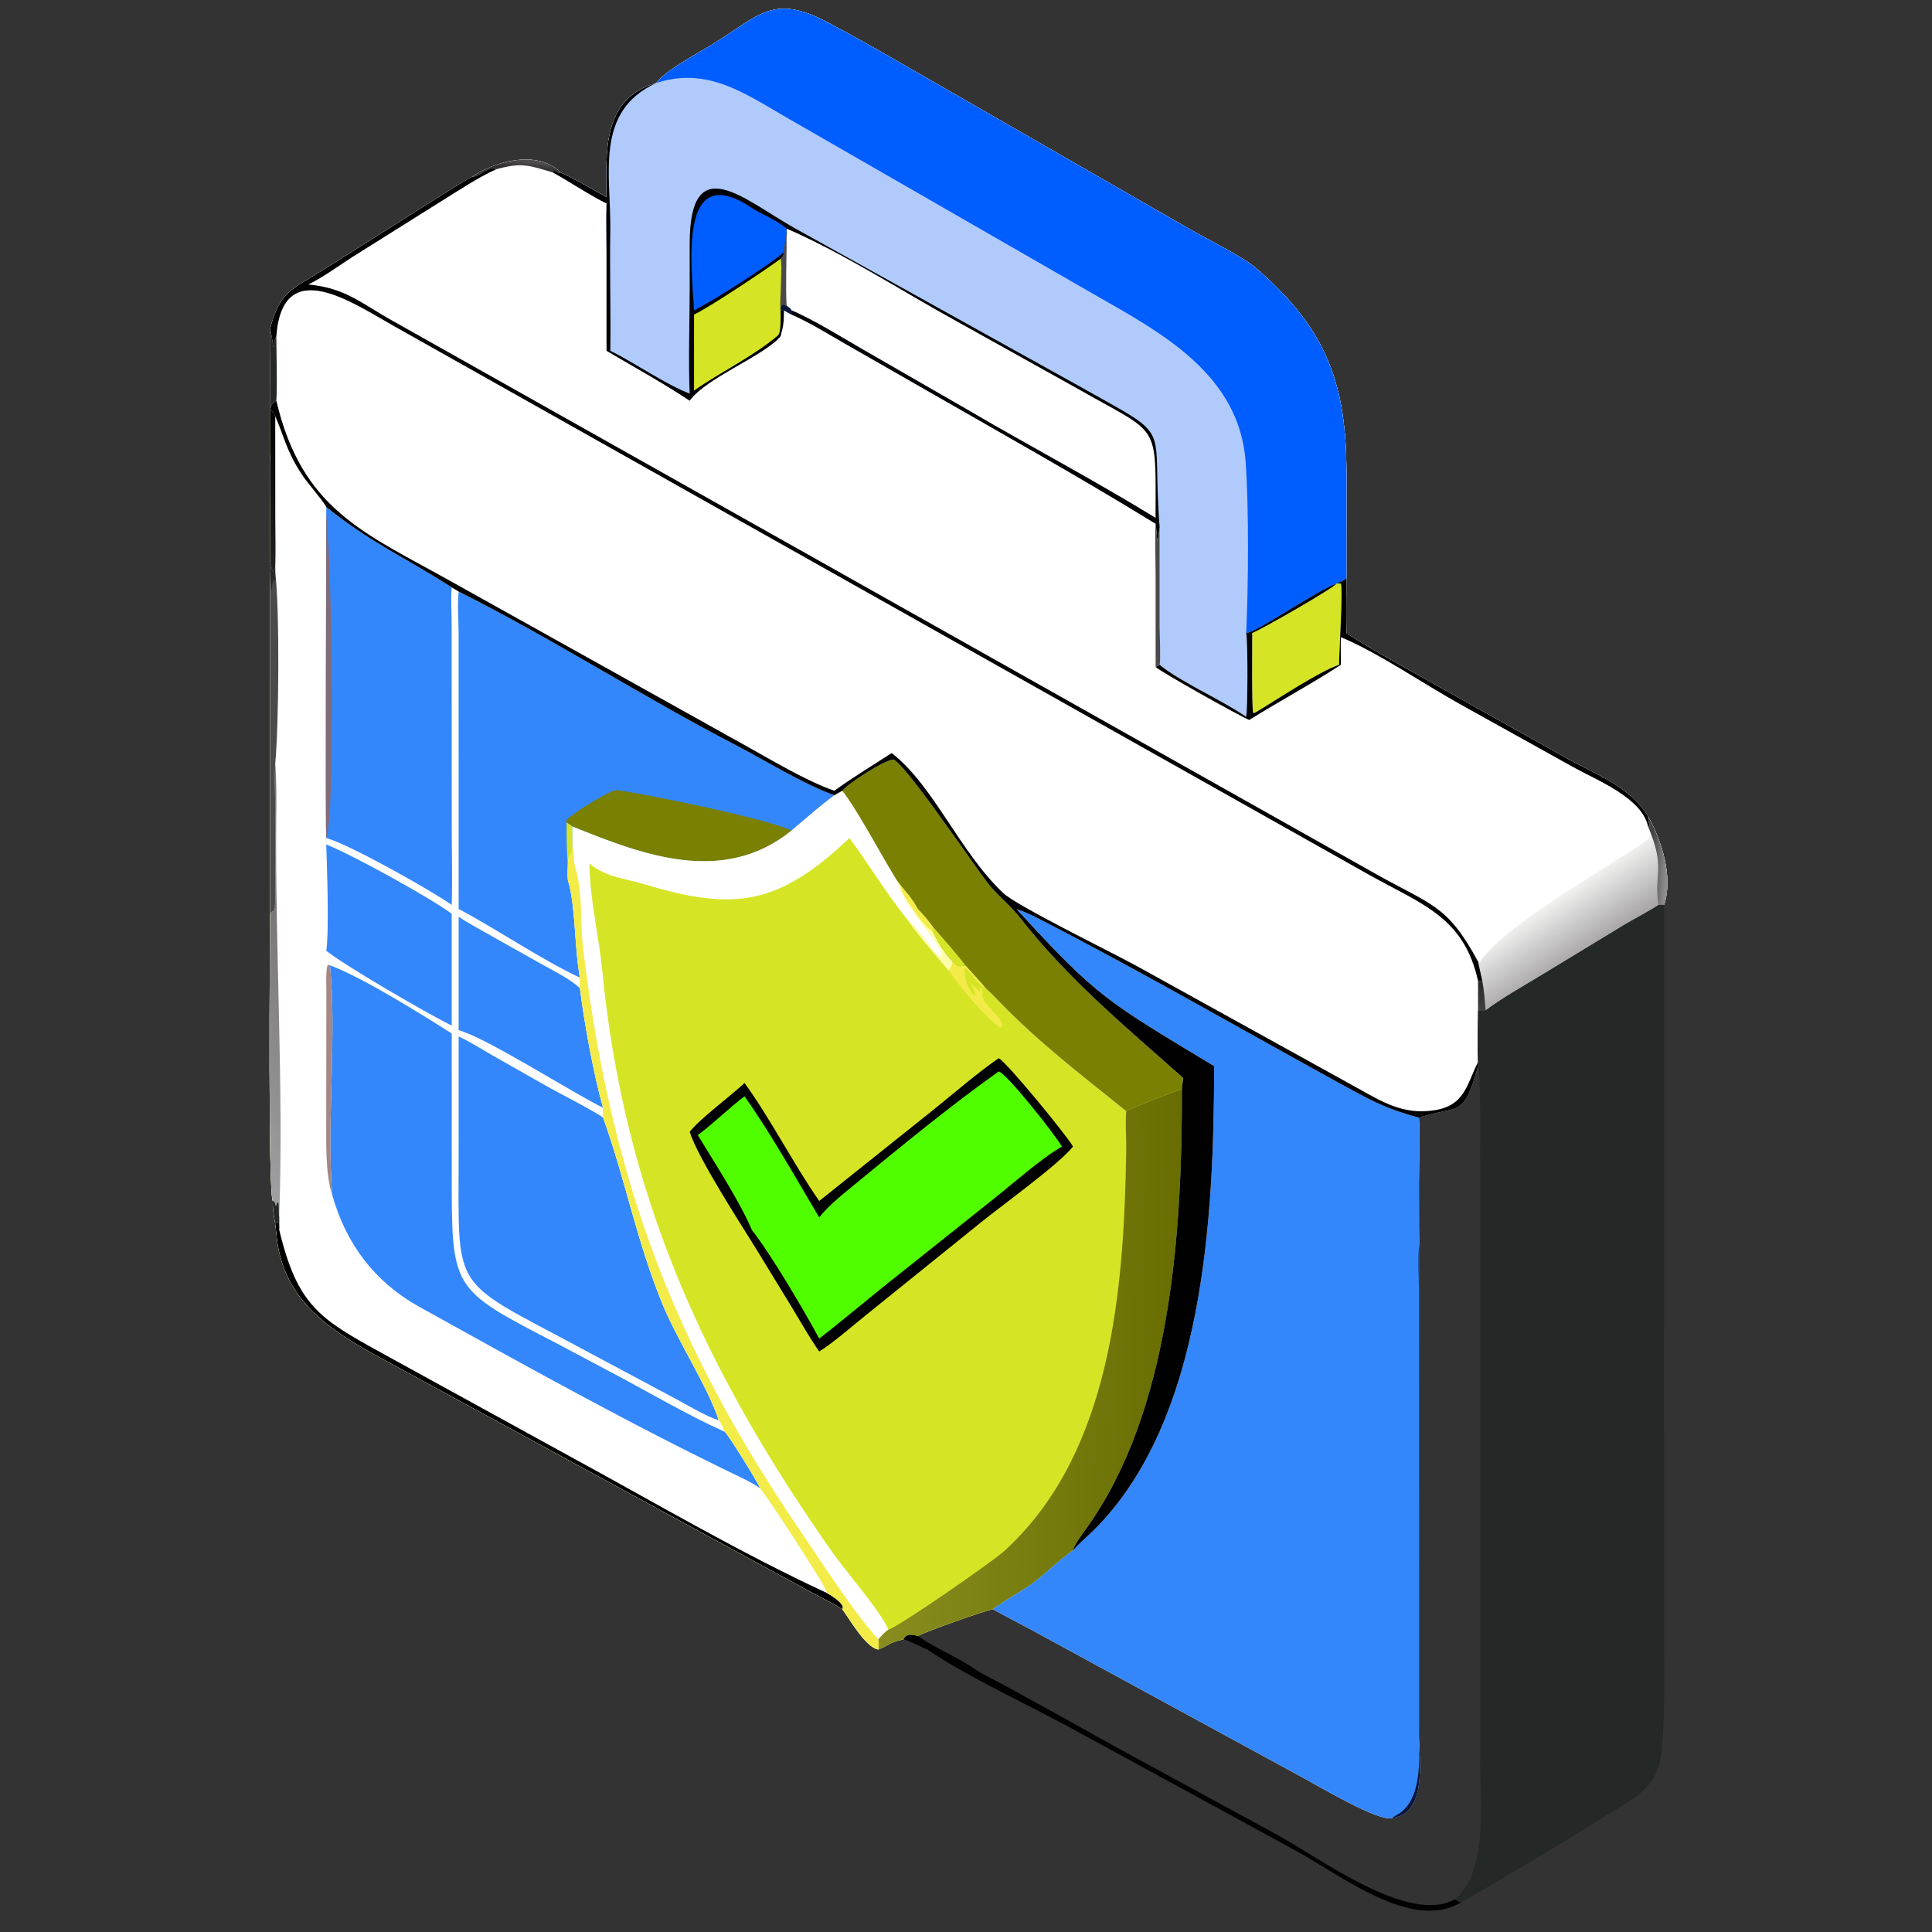 <svg width="90" height="90" viewBox="0 0 90 90" fill="none" xmlns="http://www.w3.org/2000/svg">
<rect x="0" y="0" width="90" height="90" fill="#333333" stroke="none"/>
<path d="M30.572 3.865C31.072 3.224 32.562 2.463 33.282 2.007C35.378 0.708 36.023 -0.299 38.548 1.038C39.709 1.653 40.851 2.301 41.989 2.957L55.469 10.703C56.243 11.151 57.86 11.936 58.505 12.49C61.888 15.393 62.723 18.004 62.722 22.105L62.72 26.948C62.715 27.795 62.707 28.644 62.72 29.491C63.779 30.197 65.045 30.871 66.16 31.503L72.855 35.252C74.226 36.029 75.953 36.626 76.773 38.04C77.407 39.156 77.951 40.876 77.518 42.153H77.26C76.876 42.409 76.104 42.817 75.656 43.084L71.875 45.382C70.961 45.937 70.07 46.429 69.205 47.063H68.854C68.85 47.792 68.812 48.759 68.854 49.468V49.663C68.16 52.147 67.977 51.446 66.099 52.063C66.16 52.636 66.099 54.387 66.1 55.072L66.103 57.15C66.103 57.378 66.121 57.945 66.099 58.146L66.101 80.826C66.102 81.972 66.505 84.485 64.846 84.69C64.257 84.886 61.461 83.228 60.82 82.879L48.073 75.937C47.498 75.624 46.799 75.276 46.25 74.962C45.886 75.023 42.971 76.053 42.759 76.212C42.463 76.16 42.26 76.073 42.09 76.365C41.372 76.523 41.46 76.623 40.92 76.838C40.324 76.737 39.625 75.484 39.238 74.962C38.805 74.68 38.188 74.383 37.719 74.133L17.551 63.158C15.231 61.881 13.088 60.442 12.872 57.407C12.856 57.337 12.831 57.068 12.821 56.982C12.751 56.603 12.713 56.328 12.707 55.947C12.484 55.457 12.577 44.24 12.577 42.565L12.575 23.558C12.575 22.791 12.546 21.887 12.577 21.13V19.112C12.619 17.894 12.552 16.552 12.577 15.328C13.049 13.533 13.591 13.507 15.084 12.552L20.665 9.031C21.02 8.811 21.629 8.414 21.975 8.246C23.073 7.488 25.066 6.972 26.111 8.034C26.56 8.217 27.77 8.915 28.255 9.181C28.241 7.086 28.029 4.615 30.572 3.865Z" fill="white"/>
<path d="M12.577 19.113C12.781 19.186 12.671 19.175 12.821 19.383C13.247 20.37 13.359 21.043 14.039 22.064C14.319 22.515 15 23.247 15.198 23.615C17.364 25.354 18.821 25.926 21.042 27.362L21.366 27.557C25.697 29.728 29.929 32.457 34.255 34.7C35.686 35.443 37.372 36.505 38.868 37.046C38.889 37.028 39.193 36.861 39.238 36.836C39.925 37.696 41.088 39.899 41.775 41.001L41.938 41.224C42.267 41.605 42.522 41.9 42.759 42.344C43.063 42.654 43.219 42.855 43.484 43.204V43.438C43.733 43.984 43.968 44.343 44.371 44.797C44.629 45.008 44.645 45.048 44.969 44.968C45.151 45.172 45.798 45.866 45.913 46.034C46.11 46.201 46.295 46.398 46.474 46.584C48.47 48.646 50.295 50.004 52.465 51.765C52.676 51.625 54.796 50.805 55.055 50.745C55.075 57.42 54.535 65.732 50.609 71.198C50.434 71.441 50.046 71.949 49.983 72.226C49.344 72.669 48.8 73.222 48.179 73.697C47.561 74.17 46.861 74.506 46.25 74.963C45.886 75.024 42.971 76.054 42.759 76.213C42.463 76.161 42.26 76.075 42.09 76.366C41.372 76.524 41.46 76.624 40.92 76.84C40.324 76.738 39.625 75.485 39.238 74.963C38.805 74.681 38.188 74.384 37.719 74.134L17.551 63.159C15.231 61.882 13.088 60.443 12.872 57.408C12.856 57.338 12.831 57.069 12.821 56.983C12.751 56.605 12.713 56.33 12.707 55.948C12.484 55.458 12.577 44.241 12.577 42.566L12.575 23.559C12.575 22.792 12.546 21.888 12.577 21.131V19.113Z" fill="#D5E525"/>
<path d="M12.577 19.113C12.781 19.186 12.671 19.175 12.821 19.383C13.247 20.37 13.359 21.043 14.039 22.064C14.319 22.515 15 23.247 15.198 23.615C17.364 25.354 18.821 25.926 21.042 27.362L21.366 27.557C25.697 29.728 29.929 32.457 34.255 34.7C35.686 35.443 37.372 36.505 38.868 37.046C38.166 37.575 37.538 38.126 36.869 38.694C33.707 41.243 30.004 39.859 26.664 38.501V39.341C26.7 39.836 26.447 39.711 26.455 40.231C26.444 40.51 26.434 40.722 26.455 41.001C26.817 42.143 26.754 44.134 27.015 45.545C27.015 45.7 27.02 45.881 27.015 46.034C27.223 47.67 27.649 50.046 28.094 51.606C28.091 51.755 28.084 51.917 28.094 52.064L28.121 52.14C29.14 54.974 29.646 57.791 30.875 60.779C31.561 62.45 32.979 64.613 33.484 66.16C33.612 66.367 33.684 66.469 33.768 66.703C33.97 66.9 35.309 69.052 35.411 69.333C35.728 69.685 38.508 73.926 38.538 74.217C38.763 74.341 39.195 74.61 39.27 74.86L39.238 74.963C38.805 74.681 38.188 74.384 37.719 74.134L17.551 63.159C15.231 61.882 13.088 60.443 12.872 57.408C12.856 57.338 12.831 57.069 12.821 56.983C12.751 56.605 12.713 56.33 12.707 55.948C12.484 55.458 12.577 44.241 12.577 42.566L12.575 23.559C12.575 22.792 12.546 21.888 12.577 21.131V19.113Z" fill="white"/>
<path d="M21.366 27.557C25.698 29.727 29.929 32.456 34.255 34.7C35.687 35.442 37.372 36.504 38.868 37.046C38.166 37.575 37.538 38.125 36.869 38.694C33.707 41.242 30.005 39.859 26.665 38.5V39.341C26.7 39.836 26.448 39.71 26.456 40.23C26.445 40.509 26.435 40.721 26.456 41C26.818 42.142 26.755 44.134 27.015 45.544C25.219 44.702 23.183 43.306 21.366 42.344L21.363 29.504C21.36 28.852 21.304 28.206 21.366 27.557Z" fill="#3487FB"/>
<path d="M26.393 38.313L26.378 38.212C26.687 37.873 28.461 36.779 28.721 36.809C30.008 36.956 35.938 38.19 36.87 38.694C33.708 41.242 30.005 39.859 26.665 38.5C26.628 38.464 26.447 38.349 26.393 38.313Z" fill="#798002"/>
<path d="M26.393 38.312C26.446 38.348 26.627 38.464 26.665 38.499V39.34C26.7 39.835 26.447 39.71 26.455 40.23C26.394 39.791 26.396 38.775 26.393 38.312Z" fill="#D5E525"/>
<path d="M21.366 48.283C21.803 48.478 22.509 48.915 22.94 49.163L25.54 50.639C26.044 50.923 27.734 51.785 28.094 52.064L28.122 52.14C29.141 54.974 29.647 57.79 30.875 60.779C31.562 62.45 32.98 64.613 33.484 66.16C32.919 65.993 32.165 65.538 31.625 65.242L25.901 62.185C21.041 59.615 21.366 59.847 21.364 54.011L21.366 48.283Z" fill="#3487FB"/>
<path d="M15.371 44.967C16.923 45.55 19.65 47.259 21.043 48.144L21.044 54.455C21.046 60.164 20.958 59.992 26.018 62.624L28.643 64.019C30.256 64.875 32.131 65.975 33.769 66.702C33.971 66.899 35.309 69.051 35.412 69.332C35.16 69.155 34.865 68.994 34.587 68.861C29.468 66.404 24.516 63.642 19.553 60.889C17.457 59.727 16.113 57.948 15.473 55.651C15.217 52.179 15.693 48.216 15.371 44.967Z" fill="#3487FB"/>
<path d="M15.198 23.615C17.364 25.354 18.821 25.926 21.042 27.362C20.997 27.822 21.034 28.432 21.039 28.912L21.044 38.537C21.044 39.665 21.081 41.042 21.042 42.154C20.033 41.445 16.224 39.309 15.198 39.038C15.154 38.933 15.198 25.354 15.198 23.928V23.615Z" fill="#3487FB"/>
<path d="M15.198 23.928C15.482 26.581 15.618 38.147 15.198 39.038C15.154 38.933 15.198 25.354 15.198 23.928Z" fill="#816C7C"/>
<path d="M21.366 42.707C21.687 42.929 22.315 43.273 22.68 43.481L25.256 44.928C25.824 45.243 26.548 45.6 27.015 46.032C27.223 47.669 27.65 50.045 28.094 51.604C26.605 50.873 22.688 48.354 21.366 47.989V42.707Z" fill="#3487FB"/>
<path d="M12.821 56.982H13.008C13.009 57.054 13.017 57.225 13.008 57.287C13.856 60.865 14.948 61.464 17.809 63.043L26.543 67.841C30.519 70.002 34.425 72.313 38.538 74.216C38.763 74.34 39.196 74.609 39.271 74.859L39.239 74.962C38.806 74.68 38.188 74.383 37.72 74.133L17.551 63.158C15.232 61.881 13.089 60.442 12.873 57.407C12.856 57.337 12.831 57.068 12.821 56.982Z" fill="#020101"/>
<path d="M12.821 35.574C12.889 36.393 12.874 37.316 12.867 38.143C12.813 44.327 13.222 50.534 13.007 56.713V56.983H12.821C12.751 56.604 12.713 56.329 12.707 55.947C12.484 55.458 12.577 44.241 12.577 42.565C12.629 42.494 12.643 42.489 12.717 42.446L12.788 42.406C12.846 42.141 12.827 40.973 12.826 40.638L12.819 37.438C12.816 36.853 12.79 36.145 12.821 35.574Z" fill="url(#paint0_linear_12070_17261)"/>
<path d="M12.707 55.947L12.787 55.987L12.852 56.197C13.041 55.637 12.954 56.452 13.008 56.713V56.983H12.821C12.751 56.604 12.713 56.329 12.707 55.947Z" fill="#242826"/>
<path d="M12.577 21.131C12.62 21.583 12.582 22.361 12.579 22.852L12.577 26.135C12.646 26.379 12.72 27.004 12.821 26.4V26.611C13.032 28.433 12.993 33.753 12.821 35.575C12.79 36.146 12.816 36.853 12.819 37.439L12.826 40.638C12.827 40.973 12.846 42.141 12.788 42.406L12.717 42.446C12.643 42.489 12.629 42.494 12.577 42.566L12.575 23.559C12.575 22.792 12.546 21.888 12.577 21.131Z" fill="#4C494C"/>
<path d="M12.577 26.135C12.646 26.378 12.721 27.004 12.821 26.4V26.611C12.798 26.806 12.806 27.208 12.805 27.422C12.77 26.599 12.685 27.205 12.643 27.544C12.587 27.001 12.575 26.68 12.577 26.135Z" fill="#242826"/>
<path d="M15.473 55.651C15.15 54.723 15.198 53.136 15.197 52.135L15.203 46.197C15.204 45.966 15.163 45.088 15.277 44.94L15.371 44.968C15.693 48.217 15.217 52.179 15.473 55.651Z" fill="#A58786"/>
<path d="M12.577 19.113C12.782 19.186 12.671 19.175 12.821 19.383L12.824 24.156C12.825 24.851 12.85 25.721 12.821 26.4C12.721 27.004 12.646 26.379 12.577 26.135L12.58 22.852C12.582 22.36 12.621 21.583 12.577 21.131V19.113Z" fill="url(#paint1_linear_12070_17261)"/>
<path d="M15.198 39.34C16.371 39.8 19.918 41.75 21.042 42.564V47.776C19.802 47.162 16.038 44.966 15.198 44.29L15.199 44.294C15.337 43.377 15.231 40.327 15.198 39.34Z" fill="#3487FB"/>
<path d="M39.238 36.836C39.925 37.697 41.089 39.9 41.775 41.001L41.938 41.224C42.267 41.606 42.522 41.9 42.759 42.345C43.064 42.654 43.22 42.855 43.484 43.204V43.438C43.733 43.984 43.968 44.344 44.371 44.797C44.372 44.948 44.287 45.087 44.203 45.213C43.579 44.484 42.894 43.707 42.34 42.931C41.233 41.547 40.559 40.385 39.571 39.038C36.23 42.21 34.165 42.444 29.991 41.185C29.104 40.918 28.218 40.856 27.461 40.231C27.464 41.839 27.9 43.626 28.058 45.236C29.083 55.697 32.84 63.862 38.779 72.318C39.395 73.197 41.003 75.026 41.386 75.915C41.171 76.073 41.093 76.171 40.92 76.366C40.95 76.582 40.943 76.618 40.92 76.84C40.324 76.738 39.625 75.485 39.238 74.963L39.271 74.86C39.196 74.61 38.763 74.341 38.538 74.217C38.508 73.926 35.728 69.686 35.412 69.333C35.309 69.052 33.97 66.9 33.769 66.703C33.684 66.469 33.613 66.367 33.484 66.16C32.979 64.613 31.562 62.45 30.875 60.78C29.647 57.791 29.141 54.974 28.122 52.141L28.094 52.065C28.084 51.917 28.091 51.755 28.094 51.606C27.65 50.046 27.223 47.67 27.015 46.034C27.021 45.881 27.015 45.701 27.015 45.545C26.755 44.135 26.817 42.143 26.455 41.001C26.435 40.722 26.445 40.51 26.455 40.231C26.448 39.711 26.7 39.836 26.665 39.342V38.501C30.005 39.86 33.707 41.243 36.869 38.694C37.538 38.126 38.166 37.576 38.868 37.047C38.889 37.028 39.193 36.861 39.238 36.836Z" fill="white"/>
<path d="M26.665 39.34C26.725 39.635 26.734 39.929 26.752 40.23C27.186 41.629 26.998 42.805 27.166 44.201C28.459 54.923 31.375 62.671 37.368 71.443C38.327 72.846 39.772 75.126 40.92 76.364C40.95 76.581 40.943 76.617 40.92 76.838C40.324 76.737 39.625 75.484 39.238 74.962L39.271 74.858C39.196 74.608 38.763 74.339 38.538 74.216C38.508 73.924 35.728 69.684 35.412 69.332C35.309 69.05 33.97 66.898 33.769 66.701C33.684 66.468 33.613 66.365 33.484 66.159C32.979 64.612 31.562 62.449 30.875 60.778C29.647 57.789 29.141 54.973 28.122 52.139L28.094 52.063C28.084 51.915 28.091 51.753 28.094 51.604C27.65 50.045 27.223 47.669 27.015 46.032C27.021 45.88 27.015 45.699 27.015 45.544C26.755 44.133 26.817 42.141 26.455 40.999C26.435 40.72 26.445 40.508 26.455 40.23C26.448 39.709 26.7 39.835 26.665 39.34Z" fill="#F3EB48"/>
<path d="M41.775 41L41.938 41.223C42.267 41.605 42.522 41.9 42.759 42.344C43.064 42.653 43.22 42.854 43.484 43.203V43.438C43.733 43.983 43.968 44.343 44.371 44.796C44.372 44.947 44.287 45.086 44.203 45.212C43.579 44.483 42.894 43.706 42.34 42.93C42.645 43.034 43.477 44.366 43.79 44.581L43.873 44.455C43.876 44.028 42.084 42.261 41.775 41Z" fill="#FFFFAA"/>
<path d="M41.938 41.223C42.267 41.604 42.522 41.899 42.759 42.343C43.064 42.653 43.219 42.854 43.484 43.203V43.437C43.12 43.193 42.765 42.706 42.527 42.343C42.269 41.962 42.029 41.676 41.938 41.223Z" fill="#F3EB48"/>
<path d="M52.466 51.764C52.676 51.624 54.796 50.803 55.056 50.744C55.076 57.419 54.535 65.731 50.61 71.197C50.435 71.44 50.047 71.948 49.984 72.225C49.345 72.668 48.801 73.221 48.18 73.696C47.561 74.169 46.862 74.505 46.25 74.962C45.886 75.022 42.971 76.053 42.76 76.212C42.464 76.16 42.261 76.073 42.091 76.365C41.372 76.523 41.461 76.623 40.921 76.838C40.944 76.617 40.951 76.581 40.921 76.365C41.094 76.169 41.172 76.071 41.386 75.914C41.835 75.806 46.23 72.753 46.766 72.267C51.823 67.678 52.358 59.976 52.464 53.591C52.474 53.011 52.415 52.387 52.462 51.813L52.466 51.764Z" fill="url(#paint2_linear_12070_17261)"/>
<path d="M44.372 44.797C44.629 45.008 44.645 45.049 44.97 44.968C45.152 45.172 45.799 45.866 45.914 46.034C45.709 46.033 45.183 45.264 44.937 45.062C44.888 46.183 45.848 46.925 45.212 45.832C45.306 45.819 45.477 46.129 45.668 46.194L45.666 45.996L45.707 45.987C45.758 46.076 45.786 46.169 45.762 46.274C45.644 46.779 46.865 47.427 46.654 47.865L46.553 47.848C45.797 47.281 44.719 45.97 44.203 45.213C44.288 45.087 44.372 44.948 44.372 44.797Z" fill="#F3EB48"/>
<path d="M46.522 49.297C46.882 49.454 49.794 53.016 49.983 53.412C49.371 54.202 46.646 56.175 45.745 56.904L40.404 61.211C39.772 61.713 38.821 62.554 38.162 62.958C37.725 62.331 37.327 61.628 36.93 60.969L35.205 58.146C34.499 57.006 32.506 53.932 32.129 52.728C32.559 52.152 34.035 51.057 34.683 50.45C35.879 52.093 36.954 54.207 38.162 55.947L43.507 51.678C44.406 50.954 45.598 49.925 46.522 49.297Z" fill="#020101"/>
<path d="M46.522 49.914C46.878 49.969 49.236 52.965 49.468 53.413C48.554 53.923 47.114 55.197 46.234 55.893L41.07 60.008C40.11 60.782 39.133 61.605 38.163 62.356C37.444 61.029 35.951 58.483 35.019 57.288C34.485 56.004 33.242 54.093 32.507 52.878C33.296 52.29 33.966 51.601 34.683 51.072C35.892 52.771 37.089 54.907 38.163 56.713C38.569 56.175 39.355 55.556 39.886 55.119C41.96 53.413 44.326 51.469 46.522 49.914Z" fill="#51FE00"/>
<path d="M30.573 3.865C31.073 3.224 32.562 2.463 33.283 2.007C35.379 0.708 36.024 -0.299 38.548 1.038C39.71 1.653 40.852 2.301 41.99 2.957L55.47 10.703C56.243 11.151 57.861 11.936 58.505 12.49C61.888 15.393 62.723 18.004 62.722 22.105L62.72 26.948C62.716 27.795 62.707 28.644 62.72 29.491C63.779 30.197 65.045 30.871 66.16 31.503L72.855 35.252C74.226 36.029 75.953 36.626 76.773 38.04C77.408 39.156 77.952 40.876 77.519 42.153H77.261C76.877 42.409 76.105 42.817 75.656 43.084L71.876 45.382C70.961 45.937 70.07 46.429 69.205 47.063H68.854V45.701C68.202 42.714 66.218 42.118 63.777 40.751L18.376 15.204C16.454 14.128 13.158 11.802 12.873 15.667C12.538 16.405 12.885 16.542 12.577 15.328C13.049 13.533 13.591 13.507 15.085 12.552L20.666 9.031C21.02 8.811 21.629 8.414 21.975 8.246C23.074 7.488 25.066 6.972 26.111 8.034C26.56 8.217 27.771 8.915 28.255 9.181C28.242 7.086 28.029 4.615 30.573 3.865Z" fill="white"/>
<path d="M30.572 3.865C31.072 3.224 32.562 2.463 33.282 2.007C35.378 0.708 36.023 -0.299 38.548 1.038C39.709 1.653 40.851 2.301 41.989 2.957L55.469 10.703C56.243 11.151 57.86 11.936 58.505 12.49C61.888 15.393 62.723 18.004 62.722 22.105L62.72 26.948C62.478 27.124 62.441 27.084 62.27 27.184C61.437 27.448 58.508 29.479 58.055 29.491C58.136 30.087 58.119 32.935 58.055 33.392C56.879 32.582 55.013 31.782 54.02 30.969C54.08 30.784 54.022 29.564 54.022 29.265L54.02 24.563C53.99 24.719 53.968 24.948 53.947 25.111L53.922 25.083L53.922 25.232L53.91 25.232C53.89 24.969 53.874 24.697 53.838 24.436L53.833 24.398C50.284 22.214 46.456 20.076 42.831 17.994L39.342 15.997C38.615 15.577 37.631 14.973 36.869 14.653L36.517 14.457C36.52 14.985 36.499 15.157 36.36 15.667C35.559 16.605 32.895 17.592 32.129 18.665C30.796 17.786 29.614 17.146 28.255 16.34V11.882C28.254 11.079 28.229 10.279 28.255 9.477C27.582 9.158 26.482 8.434 25.759 8.034L25.796 7.953C26.051 7.987 25.965 8.123 26.111 8.034C26.56 8.217 27.771 8.915 28.255 9.181C28.241 7.086 28.029 4.615 30.572 3.865Z" fill="#B0CAFB"/>
<path d="M30.572 3.865C31.072 3.224 32.562 2.463 33.282 2.007C35.379 0.708 36.023 -0.299 38.548 1.038C39.71 1.653 40.851 2.301 41.989 2.957L55.47 10.703C56.243 11.151 57.86 11.936 58.505 12.49C61.888 15.393 62.723 18.004 62.722 22.105L62.72 26.948C62.478 27.124 62.441 27.084 62.27 27.184C61.437 27.448 58.508 29.479 58.055 29.491C58.152 27.276 58.184 23.708 58.026 21.511C57.734 17.454 54.106 15.504 51.087 13.783L36.524 5.407C34.576 4.268 32.887 3.118 30.572 3.865Z" fill="#005DFF"/>
<path d="M36.644 10.854C36.63 10.768 36.639 10.732 36.644 10.645C39.384 11.844 41.93 13.514 44.548 14.954L50.39 18.21C54.052 20.299 53.833 19.64 53.833 24.125C50.967 22.363 47.944 20.772 45.044 19.068L40.237 16.302C39.265 15.741 37.856 14.864 36.869 14.456V14.653L36.517 14.456H36.361C36.308 14.012 36.467 12.266 36.361 12.056C36.506 11.884 36.476 11.963 36.517 11.749C36.508 11.483 36.603 11.141 36.644 10.854Z" fill="white"/>
<path d="M36.644 10.854C36.653 11.807 36.586 13.391 36.644 14.246C36.735 14.316 36.823 14.363 36.869 14.456V14.653L36.517 14.456H36.361C36.308 14.012 36.467 12.266 36.361 12.056C36.506 11.884 36.476 11.963 36.517 11.749C36.508 11.483 36.603 11.141 36.644 10.854Z" fill="#4C494C"/>
<path d="M36.36 14.457C36.395 14.306 36.372 14.272 36.467 14.197L36.644 14.246C36.735 14.317 36.822 14.363 36.869 14.457V14.654L36.517 14.457H36.36Z" fill="#081439"/>
<path d="M30.572 3.865C27.663 5.204 28.475 8.159 28.43 10.762C28.398 12.617 28.459 14.486 28.431 16.341C29.525 16.875 31.095 17.962 32.129 18.333C32.061 16.847 32.128 14.979 32.128 13.456V11.362C32.13 6.907 34.663 9.303 36.987 10.61L50.27 17.986C54.813 20.554 53.617 19.476 54.02 24.564C53.99 24.72 53.968 24.949 53.947 25.112L53.922 25.084L53.922 25.233L53.91 25.233C53.89 24.97 53.874 24.697 53.838 24.436L53.833 24.399C50.284 22.215 46.456 20.077 42.831 17.995L39.342 15.998C38.615 15.578 37.631 14.974 36.869 14.654V14.457C37.855 14.865 39.264 15.742 40.237 16.303L45.043 19.069C47.944 20.773 50.967 22.364 53.833 24.126C53.833 19.641 54.052 20.3 50.389 18.211L44.548 14.955C41.93 13.515 39.384 11.845 36.644 10.646C36.639 10.733 36.63 10.769 36.644 10.854C36.602 11.142 36.508 11.484 36.517 11.749C36.475 11.964 36.506 11.885 36.36 12.057C36.467 12.267 36.307 14.012 36.36 14.457H36.517C36.52 14.986 36.499 15.157 36.36 15.667C35.559 16.605 32.895 17.593 32.129 18.666C30.796 17.786 29.614 17.146 28.255 16.341V11.882C28.254 11.079 28.229 10.279 28.255 9.477C27.582 9.158 26.482 8.435 25.759 8.035L25.796 7.953C26.051 7.987 25.965 8.124 26.111 8.035C26.56 8.218 27.771 8.915 28.255 9.182C28.241 7.087 28.029 4.616 30.572 3.865Z" fill="#020101"/>
<path d="M32.331 14.456C32.206 12.284 31.601 7.407 34.999 9.672C35.45 9.973 36.186 10.245 36.644 10.644C36.639 10.732 36.63 10.768 36.644 10.853C36.603 11.14 36.508 11.482 36.517 11.748C35.94 12.277 33.18 14.052 32.331 14.456Z" fill="#005DFF"/>
<path d="M36.361 12.057C36.468 12.266 36.308 14.012 36.361 14.457C36.363 14.698 36.395 15.492 36.241 15.624C35.125 16.586 33.528 17.349 32.331 18.195V14.653C33.01 14.343 35.664 12.573 36.361 12.057Z" fill="#D5E525"/>
<path d="M76.774 38.039C77.408 39.156 77.952 40.875 77.519 42.152H77.261C76.877 42.409 76.105 42.816 75.657 43.084L71.876 45.381C70.962 45.936 70.071 46.428 69.206 47.062H68.855V45.7H69.053L68.855 44.795L68.937 44.807C70.308 42.752 76.865 39.353 76.9 38.911C76.792 38.758 76.753 38.688 76.774 38.499L76.816 38.506L76.845 38.455C76.809 38.329 76.787 38.26 76.779 38.127L76.774 38.039Z" fill="url(#paint3_linear_12070_17261)"/>
<path d="M76.773 38.039C77.408 39.156 77.951 40.875 77.519 42.152H77.26C77.027 40.686 77.611 40.482 76.773 38.499L76.815 38.506L76.845 38.455C76.808 38.329 76.787 38.26 76.778 38.127L76.773 38.039Z" fill="url(#paint4_linear_12070_17261)"/>
<path d="M68.855 45.701H69.053C69.141 46.197 69.168 46.564 69.206 47.063H68.855V45.701Z" fill="url(#paint5_linear_12070_17261)"/>
<path d="M21.975 8.246C22.424 8.199 22.786 7.676 23.114 7.885C22.284 8.258 21.326 8.898 20.533 9.388L16.482 11.93C15.888 12.311 14.96 12.973 14.364 13.252C16.102 13.411 16.844 14.145 18.338 14.973L64.114 40.725C66.678 42.17 67.424 42.139 68.854 44.796L69.052 45.701H68.854C68.202 42.714 66.218 42.119 63.777 40.752L18.376 15.204C16.454 14.128 13.158 11.803 12.873 15.667C12.538 16.405 12.885 16.542 12.577 15.328C13.049 13.533 13.591 13.508 15.085 12.553L20.666 9.031C21.02 8.812 21.629 8.414 21.975 8.246Z" fill="#020101"/>
<path d="M62.27 27.185L62.465 27.184C62.568 27.464 62.376 30.418 62.38 30.97C61.491 31.254 59.407 32.641 58.48 33.196L58.383 33.224C58.303 33.106 58.334 29.857 58.334 29.492C58.766 29.32 62.013 27.47 62.27 27.185Z" fill="#D5E525"/>
<path d="M62.27 27.183C62.441 27.083 62.478 27.124 62.72 26.947C62.716 27.794 62.707 28.644 62.72 29.49C63.779 30.196 65.045 30.871 66.16 31.502L72.855 35.252C74.226 36.029 75.953 36.625 76.773 38.039L76.778 38.127C76.787 38.26 76.808 38.329 76.845 38.455L76.815 38.506L76.773 38.499C76.49 37.171 74.394 36.347 73.339 35.764L68.009 32.8C66.349 31.879 64.159 30.379 62.465 29.684C62.442 29.991 62.472 30.609 62.465 30.969C61.125 31.844 59.593 32.667 58.193 33.539C57.674 33.319 54.097 31.312 53.833 31.069L54.02 30.969C55.013 31.782 56.879 32.582 58.055 33.392C58.12 32.935 58.136 30.086 58.055 29.49C58.508 29.478 61.437 27.447 62.27 27.183C62.012 27.468 58.766 29.319 58.334 29.49C58.334 29.855 58.302 33.105 58.382 33.223L58.48 33.194C59.406 32.639 61.491 31.253 62.38 30.969C62.376 30.417 62.568 27.463 62.464 27.182L62.27 27.183Z" fill="#020101"/>
<path d="M53.833 24.398L53.839 24.436C53.874 24.697 53.89 24.97 53.91 25.233L53.923 25.233L53.922 25.084L53.948 25.112C53.969 24.948 53.991 24.72 54.02 24.564L54.022 29.265C54.022 29.564 54.08 30.784 54.02 30.97L53.833 31.07L53.833 26.835C53.831 26.095 53.796 25.116 53.833 24.398Z" fill="#4C494C"/>
<path d="M21.976 8.246C23.074 7.488 25.067 6.972 26.112 8.034C25.965 8.124 26.052 7.987 25.797 7.953L25.759 8.034C24.64 7.708 24.325 7.551 23.115 7.885C22.786 7.676 22.424 8.199 21.976 8.246Z" fill="url(#paint6_linear_12070_17261)"/>
<path d="M47.355 42.344C47.795 42.497 48.105 42.651 48.517 42.862C53.333 45.343 58.017 48.063 62.768 50.662C64.05 51.363 64.715 51.691 66.1 52.064C66.161 52.636 66.1 54.387 66.1 55.072L66.103 57.15C66.104 57.379 66.122 57.945 66.1 58.146L66.101 80.827C66.103 81.972 66.505 84.485 64.846 84.69C64.257 84.886 61.461 83.228 60.821 82.879L48.073 75.938C47.498 75.624 46.8 75.276 46.25 74.962C46.861 74.505 47.561 74.169 48.179 73.696C48.8 73.221 49.345 72.668 49.983 72.225C50.273 71.888 50.652 71.578 50.965 71.266C56.085 66.169 56.552 56.701 56.56 49.663C51.661 46.702 51.132 46.497 47.355 42.344Z" fill="#3487FB"/>
<path d="M64.847 84.691C64.895 84.642 65.145 84.51 65.249 84.432C66.288 83.648 66.104 81.777 66.103 80.536L66.098 60.061C66.097 59.598 66.055 58.542 66.1 58.147L66.101 80.827C66.103 81.972 66.506 84.486 64.847 84.691Z" fill="#081439"/>
<path d="M39.238 36.835C39.563 36.449 41.144 35.448 41.602 35.377C42.093 35.473 45.261 40.149 45.978 41.092C46.422 41.676 47.077 42.185 47.519 42.752C49.741 45.602 52.429 47.828 55.12 50.218C55.098 50.38 55.065 50.585 55.055 50.745C54.796 50.804 52.676 51.625 52.466 51.765C50.295 50.003 48.471 48.646 46.474 46.583C46.295 46.398 46.111 46.201 45.914 46.033C45.799 45.866 45.152 45.171 44.969 44.967C44.645 45.048 44.629 45.007 44.371 44.796C43.968 44.343 43.733 43.984 43.484 43.438V43.203C43.22 42.855 43.064 42.654 42.759 42.344C42.522 41.9 42.267 41.605 41.938 41.223L41.775 41C41.089 39.899 39.925 37.696 39.238 36.835Z" fill="#798002"/>
<path d="M43.484 43.203C43.908 43.69 44.594 44.464 44.969 44.967C44.645 45.048 44.629 45.007 44.371 44.796C43.968 44.343 43.733 43.983 43.484 43.438V43.203Z" fill="#D5E525"/>
<path d="M12.577 19.113C12.634 18.832 12.648 18.826 12.873 18.666C14.063 23.722 16.929 24.802 20.913 27.029L34.61 34.667C35.822 35.336 37.569 36.392 38.868 36.836C39.698 36.234 40.673 35.639 41.539 35.08C43.5 36.604 44.687 39.661 46.731 41.6C47.364 42.201 51.75 44.341 52.937 44.992L63.207 50.67C64.388 51.331 65.381 51.94 66.782 51.724C68.233 51.526 68.325 50.525 68.854 49.469V49.664C68.161 52.148 67.977 51.447 66.1 52.065C64.715 51.691 64.05 51.364 62.768 50.663C58.017 48.064 53.333 45.344 48.517 42.863C48.105 42.651 47.795 42.498 47.355 42.345C51.132 46.498 51.661 46.702 56.56 49.664C56.552 56.702 56.085 66.17 50.966 71.267C50.652 71.579 50.273 71.889 49.983 72.226C50.046 71.949 50.434 71.441 50.609 71.198C54.535 65.732 55.075 57.42 55.056 50.745C55.065 50.586 55.098 50.38 55.12 50.218C52.429 47.828 49.741 45.603 47.519 42.753C47.078 42.186 46.422 41.676 45.978 41.092C45.261 40.15 42.093 35.473 41.602 35.377C41.144 35.448 39.563 36.45 39.238 36.836C39.193 36.861 38.889 37.028 38.868 37.046C37.372 36.505 35.687 35.443 34.255 34.7C29.929 32.457 25.698 29.728 21.366 27.557L21.042 27.362C18.822 25.926 17.364 25.354 15.198 23.616C15.001 23.247 14.319 22.515 14.04 22.064C13.36 21.043 13.248 20.37 12.821 19.383C12.671 19.176 12.782 19.186 12.577 19.113Z" fill="#020101"/>
<path d="M12.577 15.328C12.885 16.542 12.538 16.405 12.872 15.667C12.874 16.395 12.925 18.006 12.872 18.665C12.647 18.826 12.634 18.831 12.577 19.112C12.619 17.894 12.552 16.552 12.577 15.328Z" fill="#242826"/>
<path d="M77.261 42.152H77.519L77.52 76.496C77.521 78.21 77.577 79.937 77.395 81.647C77.213 83.35 76.087 83.771 74.788 84.591C72.645 85.945 70.258 87.365 68.047 88.628C67.947 88.588 67.854 88.534 67.758 88.483C69.317 87.284 68.951 83.956 68.951 82.118V53.822C68.951 53.15 68.991 50.111 68.854 49.662V49.468C68.812 48.758 68.851 47.791 68.854 47.062H69.206C70.071 46.428 70.962 45.936 71.876 45.381L75.656 43.084C76.105 42.817 76.877 42.409 77.261 42.152Z" fill="#242826"/>
<path d="M42.091 76.364C42.261 76.073 42.464 76.16 42.76 76.212C43.639 76.83 44.69 77.219 45.545 77.846C47.764 79.014 49.942 80.256 52.137 81.467L59.475 85.46C61.481 86.552 65.624 89.671 67.757 88.483C67.853 88.534 67.946 88.588 68.046 88.628C65.734 89.996 62.428 87.32 60.282 86.168L50.31 80.73C48.174 79.539 45.106 78.149 43.197 76.838C43.048 76.805 42.477 76.47 42.091 76.364Z" fill="#020101"/>
<defs>
<linearGradient id="paint0_linear_12070_17261" x1="16.186" y1="45.616" x2="9.346" y2="52.955" gradientUnits="userSpaceOnUse">
<stop stop-color="#7B7776"/>
<stop offset="1" stop-color="#9FA0A2"/>
</linearGradient>
<linearGradient id="paint1_linear_12070_17261" x1="11.237" y1="22.247" x2="14.191" y2="23.668" gradientUnits="userSpaceOnUse">
<stop/>
<stop offset="1" stop-color="#252220"/>
</linearGradient>
<linearGradient id="paint2_linear_12070_17261" x1="54.803" y1="63.771" x2="41.135" y2="63.582" gradientUnits="userSpaceOnUse">
<stop stop-color="#686E01"/>
<stop offset="1" stop-color="#898D1F"/>
</linearGradient>
<linearGradient id="paint3_linear_12070_17261" x1="73.885" y1="44.183" x2="72.324" y2="41.819" gradientUnits="userSpaceOnUse">
<stop stop-color="#AAA8A9"/>
<stop offset="1" stop-color="#F5F5F4"/>
</linearGradient>
<linearGradient id="paint4_linear_12070_17261" x1="76.88" y1="40.363" x2="77.613" y2="40.414" gradientUnits="userSpaceOnUse">
<stop stop-color="#454444"/>
<stop offset="1" stop-color="#8E8D8E"/>
</linearGradient>
<linearGradient id="paint5_linear_12070_17261" x1="68.776" y1="45.703" x2="69.092" y2="46.975" gradientUnits="userSpaceOnUse">
<stop stop-color="#272527"/>
<stop offset="1" stop-color="#3F3F40"/>
</linearGradient>
<linearGradient id="paint6_linear_12070_17261" x1="24.384" y1="7.896" x2="24.419" y2="7.49" gradientUnits="userSpaceOnUse">
<stop stop-color="#2E2C2C"/>
<stop offset="1" stop-color="#514E50"/>
</linearGradient>
</defs>
</svg>
